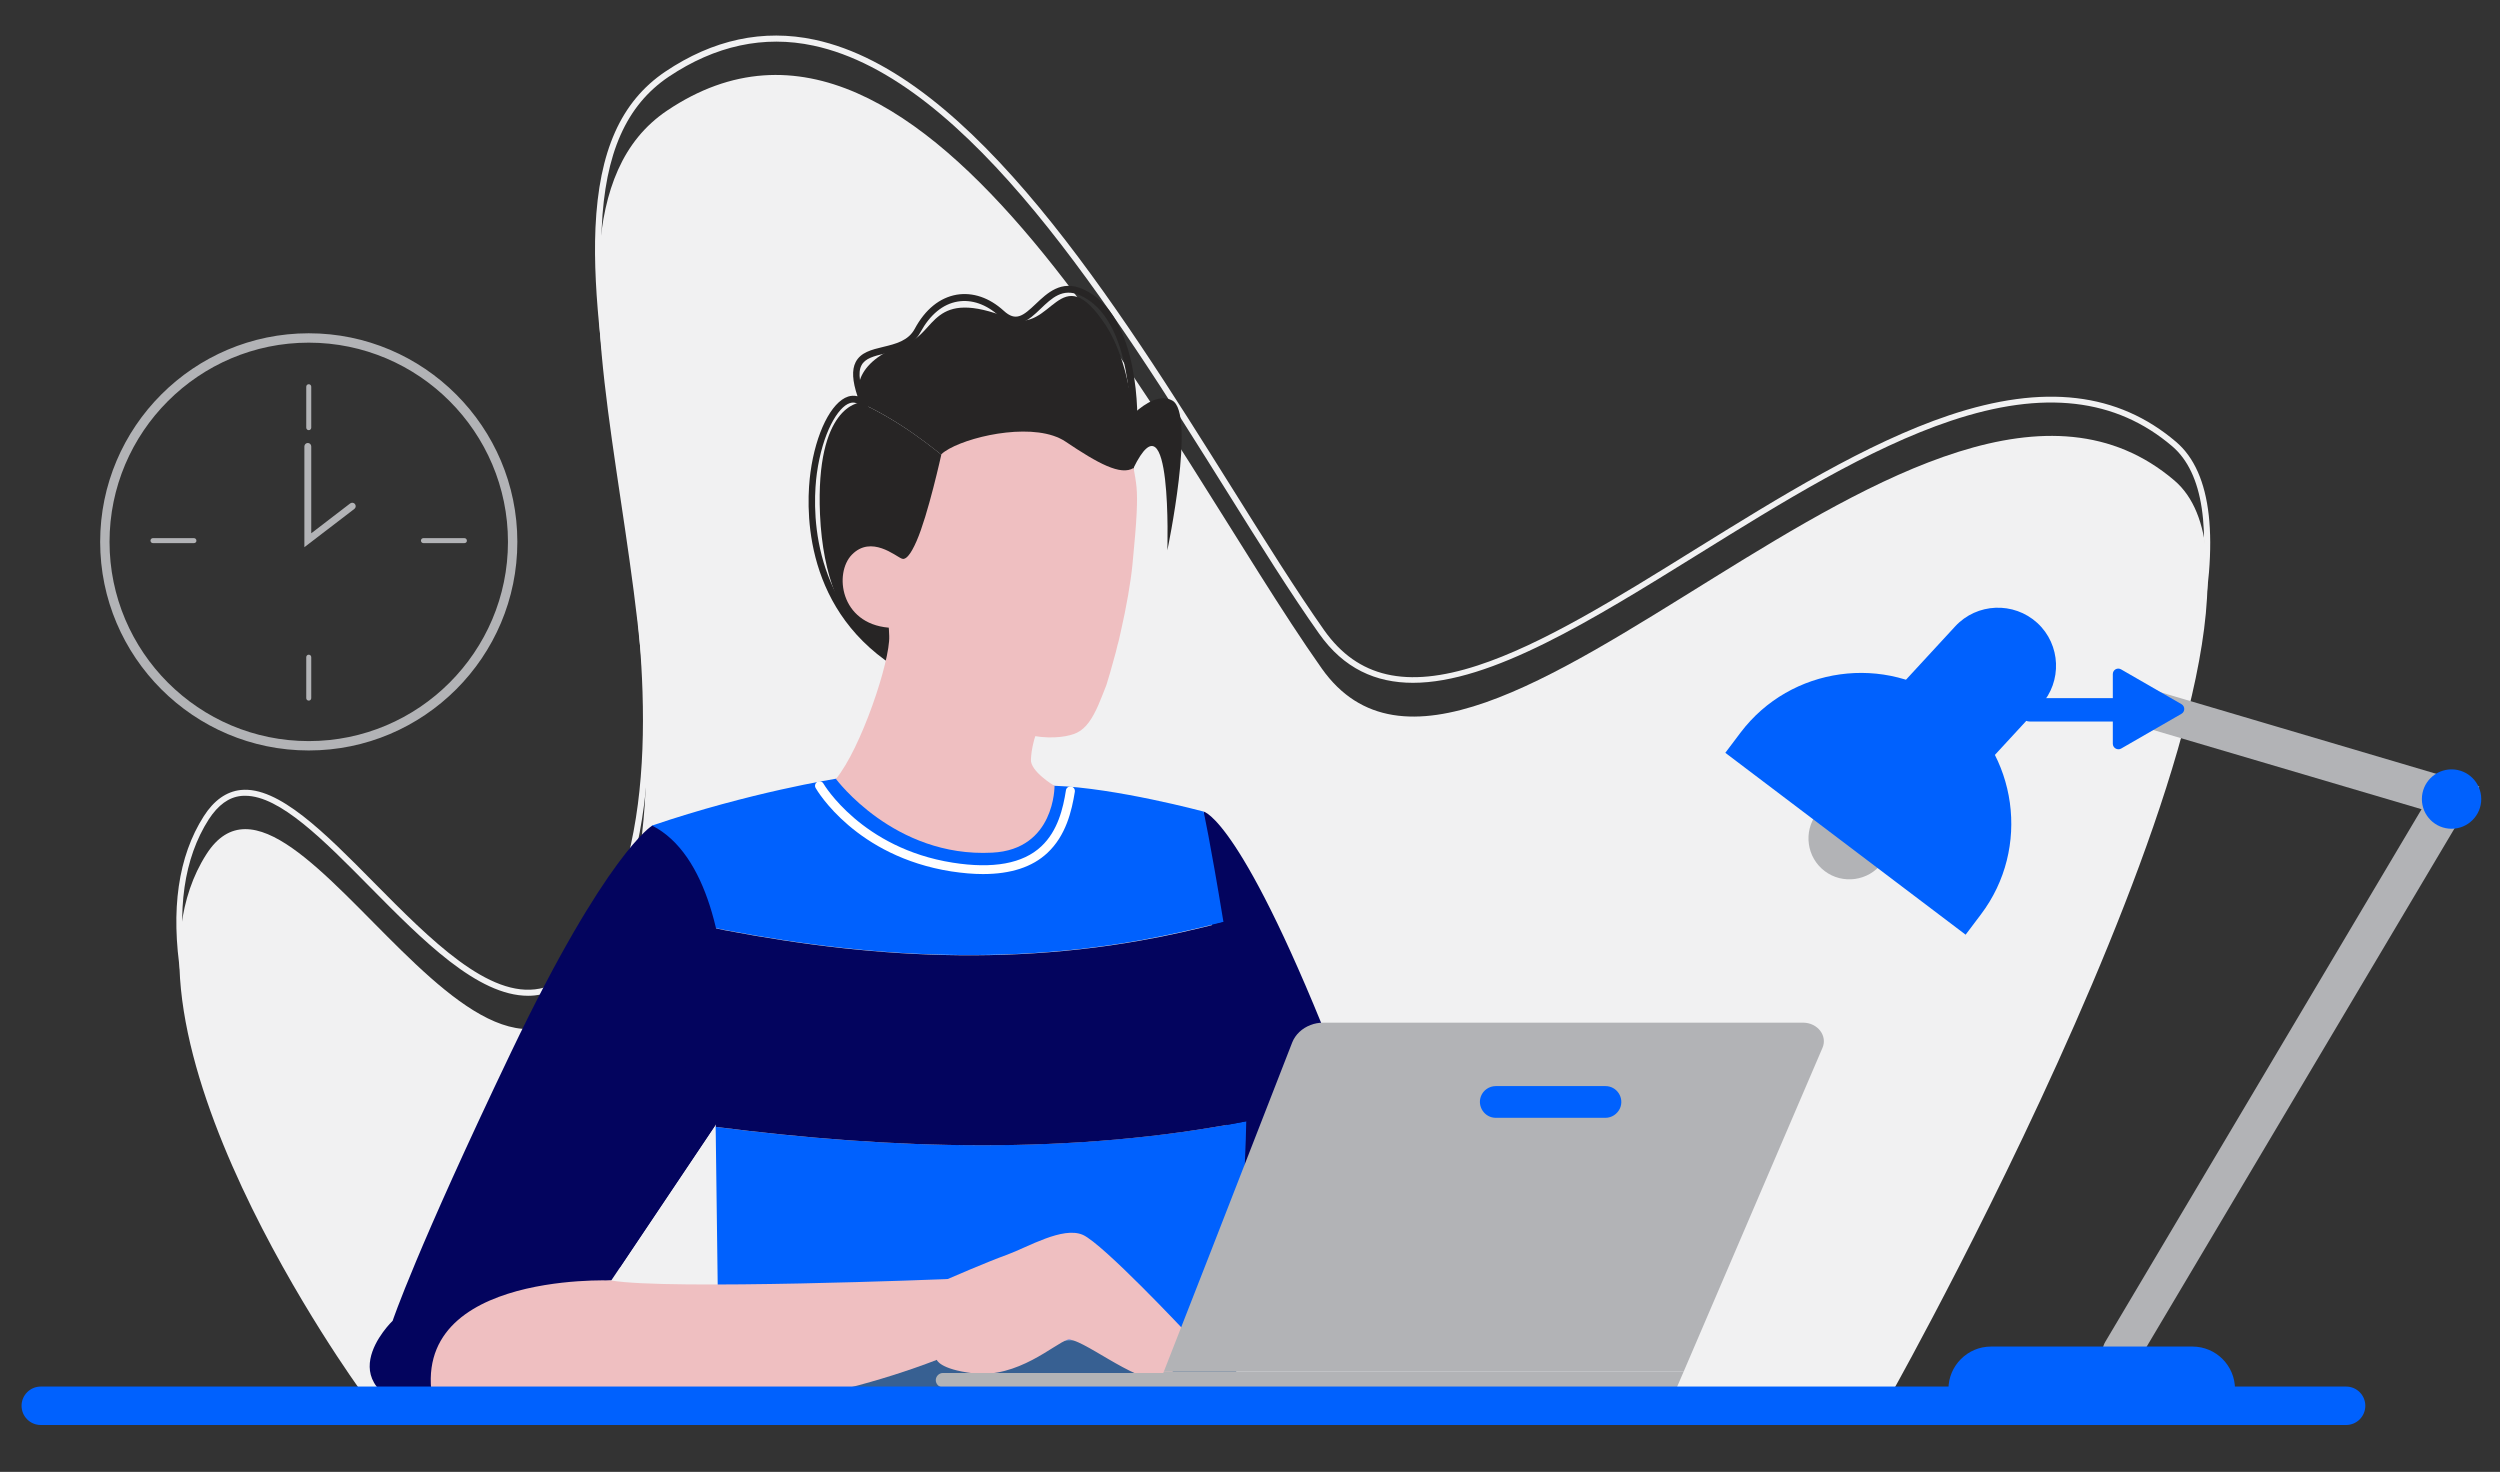 <?xml version="1.0" encoding="utf-8"?>
<!-- Generator: Adobe Illustrator 22.1.0, SVG Export Plug-In . SVG Version: 6.00 Build 0)  -->
<svg version="1.1" id="_x2014_ÎÓÈ_x5F_1" xmlns="http://www.w3.org/2000/svg" xmlns:xlink="http://www.w3.org/1999/xlink"
	 x="0px" y="0px" viewBox="0 0 1600 942" style="enable-background:new 0 0 1600 942;" xml:space="preserve">
<rect x="0" y="0" width="1600" height="942" fill="#333333" stroke="none"/>
<style type="text/css">
	.st0{fill:#F1F1F2;}
	.st1{fill:#B2B3B6;}
	.st2{fill:#272525;}
	.st3{fill:#03045E;}
	.st4{fill:#0061FE;}
	.st5{fill:#376092;}
	.st6{fill:#EFBFC1;}
	.st7{fill:#FFFFFF;}
	.st8{fill:none;stroke:#7C73FF;stroke-width:3.936;stroke-linecap:round;stroke-miterlimit:10;}
</style>
<g id="BG">
	<path class="st0" d="M229.8,868.7l-0.6-0.8c-0.4-0.6-42.9-59.1-76.1-130.5c-19.5-42-32.1-80.1-37.4-113.3
		c-6.6-41.8-1.7-76,14.7-101.7c6.5-10.2,14.5-15.8,23.6-16.8c24.2-2.6,53.9,27.4,85.3,59.2c36.2,36.6,73.6,74.4,106.2,67.9
		c18.1-3.6,33.2-20.5,45.9-51.8c33.8-82.7,17.8-190.2,3.7-285c-8.2-54.9-15.9-106.7-14-150.1c2.2-49.1,16.3-80.8,44.6-99.9
		c30.6-20.6,62.7-27.5,95.6-20.5c101.1,21.6,193.3,169,267.5,287.4c21,33.5,40.8,65.2,58.7,90.6c21.4,30.2,52.6,37.4,98.2,22.5
		c41.2-13.4,88.7-42.9,138.9-74.1c54-33.5,109.8-68.2,162.8-86c60.6-20.3,108.1-14.7,145.3,17c23.1,19.7,27.9,62.9,14.3,128.4
		c-10.8,51.9-33.2,118-66.5,196.4c-56.7,133.5-126.3,258.3-127,259.5l-0.6,1h-1.1L229.8,868.7z M157,509.3c-0.9,0-1.7,0-2.6,0.1
		c-8,0.8-14.8,5.8-20.8,15c-15.9,24.8-20.7,58.1-14.2,98.9c5.2,32.9,17.7,70.7,37.1,112.3c31,66.5,70,121.9,75.2,129.1l978.9-0.6
		c6.7-12,72.4-131.2,126.3-258.2c74.6-175.7,93-286.4,53.3-320.3c-36.1-30.8-82.4-36.1-141.6-16.3c-52.6,17.6-108.2,52.2-162,85.6
		c-67.4,41.8-132.2,82.1-182.3,82.1c-23.8,0-44.3-9.1-60.1-31.5c-18-25.4-37.8-57.1-58.8-90.7C711.7,197,620,50.4,520.6,29.2
		c-31.7-6.8-62.9,0-92.6,19.9c-27.2,18.3-40.8,49-42.9,96.8c-1.9,43.1,5.8,94.7,13.9,149.4c14.2,95.3,30.3,203.3-3.9,287
		c-13.3,32.6-29.3,50.3-48.8,54.2c-2.7,0.5-5.5,0.8-8.3,0.8c-32.4,0-67.4-35.4-101.4-69.8C207.1,537.6,179.1,509.3,157,509.3z"/>
	<path class="st0" d="M230.8,890c0,0-169.6-232.7-98.7-343.3c57.5-89.9,188.8,235.3,261.2,58.2s-80.8-457,33.6-534.1
		c166.2-111.8,319.4,216,419,357s387.3-255.4,545.7-120.3c98.9,84.4-179.7,581.9-179.7,581.9L230.8,890z"/>
</g>
<g id="Clock_3_5_">
	<path class="st1" d="M197.6,480.3c-73.6,0-133.5-59.9-133.5-133.5S124,213.3,197.6,213.3s133.5,59.9,133.5,133.5
		C331.1,420.5,271.2,480.3,197.6,480.3z M197.6,219.3c-70.3,0-127.5,57.2-127.5,127.5s57.2,127.5,127.5,127.5
		s127.5-57.2,127.5-127.5S267.9,219.3,197.6,219.3z"/>
	<path class="st1" d="M197.6,275.3c-0.9,0-1.6-0.7-1.6-1.6v-26.2c0-0.9,0.7-1.6,1.6-1.6c0.9,0,1.6,0.7,1.6,1.6v26.2
		C199.2,274.6,198.5,275.3,197.6,275.3z"/>
	<path class="st1" d="M197.6,448.4c-0.9,0-1.6-0.7-1.6-1.6v-26.2c0-0.9,0.7-1.6,1.6-1.6c0.9,0,1.6,0.7,1.6,1.6v26.2
		C199.2,447.7,198.5,448.4,197.6,448.4z"/>
	<path class="st1" d="M297.2,347.6H271c-0.9,0-1.6-0.7-1.6-1.6s0.7-1.6,1.6-1.6h26.2c0.9,0,1.6,0.7,1.6,1.6
		C298.9,346.9,298.1,347.6,297.2,347.6z"/>
	<path class="st1" d="M124.1,347.6H97.9c-0.9,0-1.6-0.7-1.6-1.6s0.7-1.6,1.6-1.6h26.2c0.9,0,1.6,0.7,1.6,1.6
		C125.8,346.9,125,347.6,124.1,347.6z"/>
	<path class="st1" d="M194.8,350.2v-64.5c0-1.2,1-2.2,2.2-2.2s2.2,1,2.2,2.2v55.6l24.9-19.1c1-0.7,2.3-0.6,3.1,0.4
		c0.7,1,0.6,2.3-0.4,3.1L194.8,350.2z"/>
</g>
<path class="st2" d="M713.2,278.5c0,0,21.7-30.4,37-22.2c15.3,8.3-3.1,95.9-3.1,95.9s3.3-103.7-21.7-52.6
	C719.4,312.2,713.2,278.5,713.2,278.5z"/>
<path class="st2" d="M572.9,426.5c-0.4,0-0.8-0.1-1.2-0.4c-59.5-39-55.6-104.6-53-123.8c3.4-25.1,13.3-45,24.1-48.5
	c1.6-0.5,3.7-0.8,6-0.2c-3.3-9.8-3.7-16.9-1.2-21.8c3.2-6.3,10.2-8,17.7-9.8c7.9-1.9,16-3.9,20.1-11.5c6.7-12.5,16-20,26.9-21.9
	c10.3-1.7,20.9,1.9,30.1,10.3c7.7,7.1,12.4,3.3,20.5-4.4c7.3-6.9,16.3-15.6,30.1-9.5c37.7,16.5,35,85.9,34.8,88.8
	c-0.1,1.2-1.1,2.1-2.3,2.1c-1.2-0.1-2.1-1.1-2.1-2.3c0-0.7,2.7-69.3-32.2-84.6c-11.1-4.9-18,1.7-25.3,8.7
	c-7.2,6.9-15.4,14.7-26.5,4.5c-8.2-7.5-17.6-10.7-26.5-9.2c-9.5,1.6-17.7,8.4-23.8,19.6c-5.1,9.4-14.6,11.7-23,13.7
	c-6.7,1.6-12.5,3-14.8,7.6c-2.4,4.6-1.2,12.5,3.6,24.2l4.5,10.9l-8.1-8.6c-2.3-2.5-4.7-3.3-7.4-2.4c-7.6,2.4-17.5,19-21.1,44.9
	c-2.5,18.5-6.3,81.9,51,119.5c1,0.7,1.3,2,0.6,3C574.3,426.1,573.6,426.5,572.9,426.5z"/>
<path class="st3" d="M770.3,519.4c0,0,24.6,4.3,86.9,164.5l-66,117.2L770.3,519.4z"/>
<path class="st4" d="M729.6,601.8c18.2-3.3,36-7.3,53.4-11.8c-8.6-52.4-12.7-70.6-12.7-70.6s-56.5-15.2-95.4-16.5l-140-4.5
	c0,0-54.8,8.6-117.7,30c0,0,3.7,24.8,10.2,59.2C525.3,609.5,626.2,620.3,729.6,601.8z"/>
<path class="st4" d="M792.2,833.5c0.5-11,1-22.2,1.6-33.2c1.3-24.9,2.8-49.4,3.5-70.9c0.1-4.1,0.2-8,0.3-11.8
	c-111.2,21.7-227.1,18-339.6,3.6c0,1.6,0,3.5,0.1,5.7c0.2,14,0.5,40.8,0.9,69.9c0.2,15.6,0.4,31.9,0.6,47.3c0,0.5,0,0.9,0,1.4
	c0,0.6,0,1.3,0,1.9c107.2,10.6,224.4,18.8,332-0.7c0-0.2,0-0.4,0-0.6C791.9,841.9,792,837.7,792.2,833.5z"/>
<path class="st5" d="M460.3,887.9v-0.2c-0.2-11.5-0.4-25.4-0.6-40.3c7.7,0.8,15.5,1.5,23.4,2.2c100.7,9.4,208.8,15.2,308.7-3
	c-0.5,14.3-0.7,28.1-0.6,41C791.3,901.6,460.4,899,460.3,887.9z"/>
<path class="st3" d="M458,716.6c0,0,0,1.6,0.1,4.5v0.1c112.5,14.4,228.4,18.2,339.6-3.6c0.1-3.7,0.1-7.3,0.1-10.8
	c0-13.3-0.4-24.7-1.7-33.4c-4.9-33-9.1-59.6-12.6-80.8c-0.1-0.8-0.3-1.6-0.4-2.4c-17.4,4.5-35.2,8.6-53.4,11.8
	c-103.4,18.4-204.3,7.7-302.1-14.2c0.9,5,1.9,10.1,3,15.4C437.5,638.6,446.9,680.9,458,716.6z"/>
<path class="st2" d="M725.5,299.6c2.7-44.1-7.5-75.7-17.8-91.4c-29.7-45.1-33.9,6.7-62.1-4.6c-49.6-19.8-46.2,9.6-65.4,16.1
	c-36.3,12.3-31.6,32.9-29.8,38c48.9,22.6,82.1,62,124,97.4C698.7,335.5,724.8,311.4,725.5,299.6z"/>
<path class="st2" d="M550.4,257.7C545.3,255,550.4,257.7,550.4,257.7s-28.6,1.7-25.6,71.5C528.4,411.8,575,424,575,424
	s55-33,99.4-68.9C632.6,319.7,599.4,280.3,550.4,257.7z"/>
<path class="st6" d="M674.9,503c0,0,0.4,40.7-39.9,42.7c-62.7,3.3-100-47.2-100-47.2c16-19.3,34.8-75.5,34.1-91.5
	c-0.1-3.4-0.3-5.3-0.3-5.3c60.6-33.5,96,63.3,96,63.3c-0.1,0.3-0.2,0.5-0.3,0.8c-2.3,5.5-3.5,10.6-4.2,15c-0.3,1.8-0.4,3.6-0.5,5.2
	l0,0C659.2,493.7,674.9,503,674.9,503z"/>
<path class="st6" d="M724.8,361c-1.1,11.4-3.8,27-7.6,43.7c-0.4,1.8-0.8,3.5-1.2,5.3c-0.2,0.6-0.3,1.2-0.5,1.9
	c0,0.1-0.1,0.2-0.1,0.2l0,0c-0.8,3.5-1.7,7-2.7,10.4c-1.4,5.3-3,10.7-4.6,15.9c-1.8,4.5-3.4,8.8-5.1,12.7
	c-3.7,8.4-7.7,14.9-13.7,17.8c-4.6,2.3-14.8,4.3-27.8,2.1c-27.9-4.9-61.4-21.4-67.2-26.4c-9.5-8.1-17.1-27.4-21.8-37.1
	c-0.7-1.5-1.4-2.8-1.9-3.7c-0.8-1.3-1.4-2-1.9-2.1c-31-2.7-35-34.9-23.5-46.7c12.4-12.7,28,1,31.9,2.5c0.3,0.1,0.5,0.1,0.8,0.2
	c0.1,0,0.2,0,0.3,0c1.1-0.1,2.2-0.9,3.4-2.4c0.7-0.9,1.5-2,2.2-3.3c0.9-1.6,1.9-3.6,2.8-5.7c7.3-16.5,15.9-55.6,15.9-55.6
	c1.2-1.2,2.9-2.3,5-3.5c16.4-9.1,55.9-17,74.4-4.6c20.8,14,35.4,22,43.6,16.9c0.8,4.7,1.5,8.1,1.9,12.5
	C728.1,320.2,727.7,331.6,724.8,361z"/>
<path class="st3" d="M460.3,708.2c-0.6,6.1-1,9.7-1,9.7l-1.5,2.3l-61.3,91.4l-5.3,7.9c-26,1.8-70.8,17.6-89.5,35.1
	c-23.5,22.1-22.4,50.8-22.4,50.8c-75.4-14.7-28-60.1-28-60.1s14.7-44.2,75.8-171.9c61.2-127.8,90.3-145,90.3-145
	c35.7,18.2,46.8,77.2,47.7,124.6C465.3,676.3,461.3,696.7,460.3,708.2z"/>
<path class="st6" d="M606.5,818.6c0,0-179.2,7.2-215.4,0.9c0,0-139.1-5.9-111.9,86c0,0,170.7,22.3,320.4-35.2
	C599.6,870.3,631.6,842.7,606.5,818.6z"/>
<path class="st6" d="M606.5,818.6c0,0,25-10.9,38.1-15.6c13.1-4.8,35.6-18.3,48.4-12.7c12.8,5.6,65.5,61.8,65.5,61.8
	s-0.9,28.5-16.5,30.6s-51-27.6-58.9-25.2c-7.9,2.3-31.9,24.9-60.4,21.4c-21.2-2.6-23.1-8.5-23.1-8.5S594.6,824.7,606.5,818.6z"/>
<path class="st3" d="M460.3,708.2c-0.9,4.4-1.8,8.5-2.6,12l-61.3,91.4c0,0,4.6-90.8,68.4-164.9C466.7,651.8,463.9,690,460.3,708.2z"
	/>
<path class="st7" d="M629.1,559.4c-6.3,0-13-0.6-20.3-1.7c-61-9.6-85.8-51.6-86.8-53.4c-0.8-1.4-0.3-3.1,1.1-3.9
	c1.4-0.8,3.1-0.3,3.9,1.1l0,0c0.2,0.4,24.5,41.4,82.7,50.6c25.9,4.1,45,0.6,56.7-10.4c10.6-9.9,14-24.4,15.8-35.9
	c0.2-1.6,1.7-2.6,3.3-2.4s2.6,1.7,2.4,3.3c-2,12.4-5.7,28.1-17.6,39.2C660.7,554.9,646.9,559.4,629.1,559.4z"/>
<path class="st8" d="M773,554.9"/>
<g id="Laptop">
	<polygon class="st1" points="1077.6,877.7 1073.2,887.9 740.9,887.9 744.9,877.7 	"/>
	<path class="st1" d="M1166.4,670.6l-88.8,207.1H744.9l30.5-78L827,667.2c2-5.1,6.4-9.2,11.8-11.2c2.5-1,5.3-1.5,8.2-1.5h307.1
		C1163.3,654.6,1169.7,662.9,1166.4,670.6z"/>
	<path class="st1" d="M753,887.9H603.5c-2.5,0-4.6-2.1-4.6-4.6s2.1-4.6,4.6-4.6H753c2.5,0,4.6,2.1,4.6,4.6S755.5,887.9,753,887.9z"
		/>
	<path class="st4" d="M1027.5,715.4h-70.2c-7.1,0-12-7.2-9.5-13.8l0,0c1.5-3.9,5.3-6.5,9.5-6.5h70.2c7.3,0,12.2,7.5,9.3,14.2l0,0
		C1035.1,713,1031.5,715.4,1027.5,715.4z"/>
</g>
<path class="st4" d="M1501.5,912H26.1c-6.8,0-12.3-5.5-12.3-12.3s5.5-12.3,12.3-12.3h1475.4c6.8,0,12.3,5.5,12.3,12.3
	S1508.3,912,1501.5,912z"/>
<g id="Lamp">
	<path class="st1" d="M1357.8,877.4c-2.1,0-4.3-0.6-6.2-1.7c-5.8-3.4-7.7-10.9-4.3-16.8l202.5-341L1372,465.4
		c-6.5-1.9-10.2-8.7-8.3-15.2c1.9-6.5,8.7-10.2,15.2-8.3l207.9,61.5l-218.6,368C1366,875.3,1361.9,877.4,1357.8,877.4z"/>
	<circle class="st4" cx="1569" cy="511.4" r="19"/>
	<path class="st4" d="M1359.1,461.8h-59.8c-4.1,0-7.5-3.3-7.5-7.5c0-4.1,3.3-7.5,7.5-7.5h59.8c4.1,0,7.5,3.3,7.5,7.5
		S1363.2,461.8,1359.1,461.8z"/>
	<path class="st4" d="M1430.4,889H1247l0,0c0-14.9,12.2-27.2,27.2-27.2h129C1418.2,861.8,1430.4,874,1430.4,889L1430.4,889z"/>
	<path class="st4" d="M1220.2,489.6L1220.2,489.6c-15.1-13.9-16-37.5-2.2-52.6l33.3-36.1c13.9-15.1,37.5-16,52.6-2.2l0,0
		c15.1,13.9,16,37.5,2.2,52.6l-33.3,36.1C1258.9,502.5,1235.2,503.4,1220.2,489.6z"/>
	<path class="st4" d="M1352.2,476v-44.6c0-2.7,2.9-4.4,5.3-3l38.7,22.3c2.3,1.4,2.3,4.7,0,6.1l-38.7,22.3
		C1355.2,480.4,1352.2,478.7,1352.2,476z"/>
	<path class="st1" d="M1165.4,517.3l41.8,31.6l-2.7,3.5c-8.7,11.5-25.2,13.8-36.7,5.1l0,0c-11.5-8.7-13.8-25.2-5.1-36.7
		L1165.4,517.3z"/>
	<path class="st4" d="M1258,598.2l-153.8-116.4l9.8-13c32-42.3,92.8-50.7,135.1-18.7l0,0c42.3,32,50.7,92.8,18.7,135.1L1258,598.2z"
		/>
</g>
</svg>
